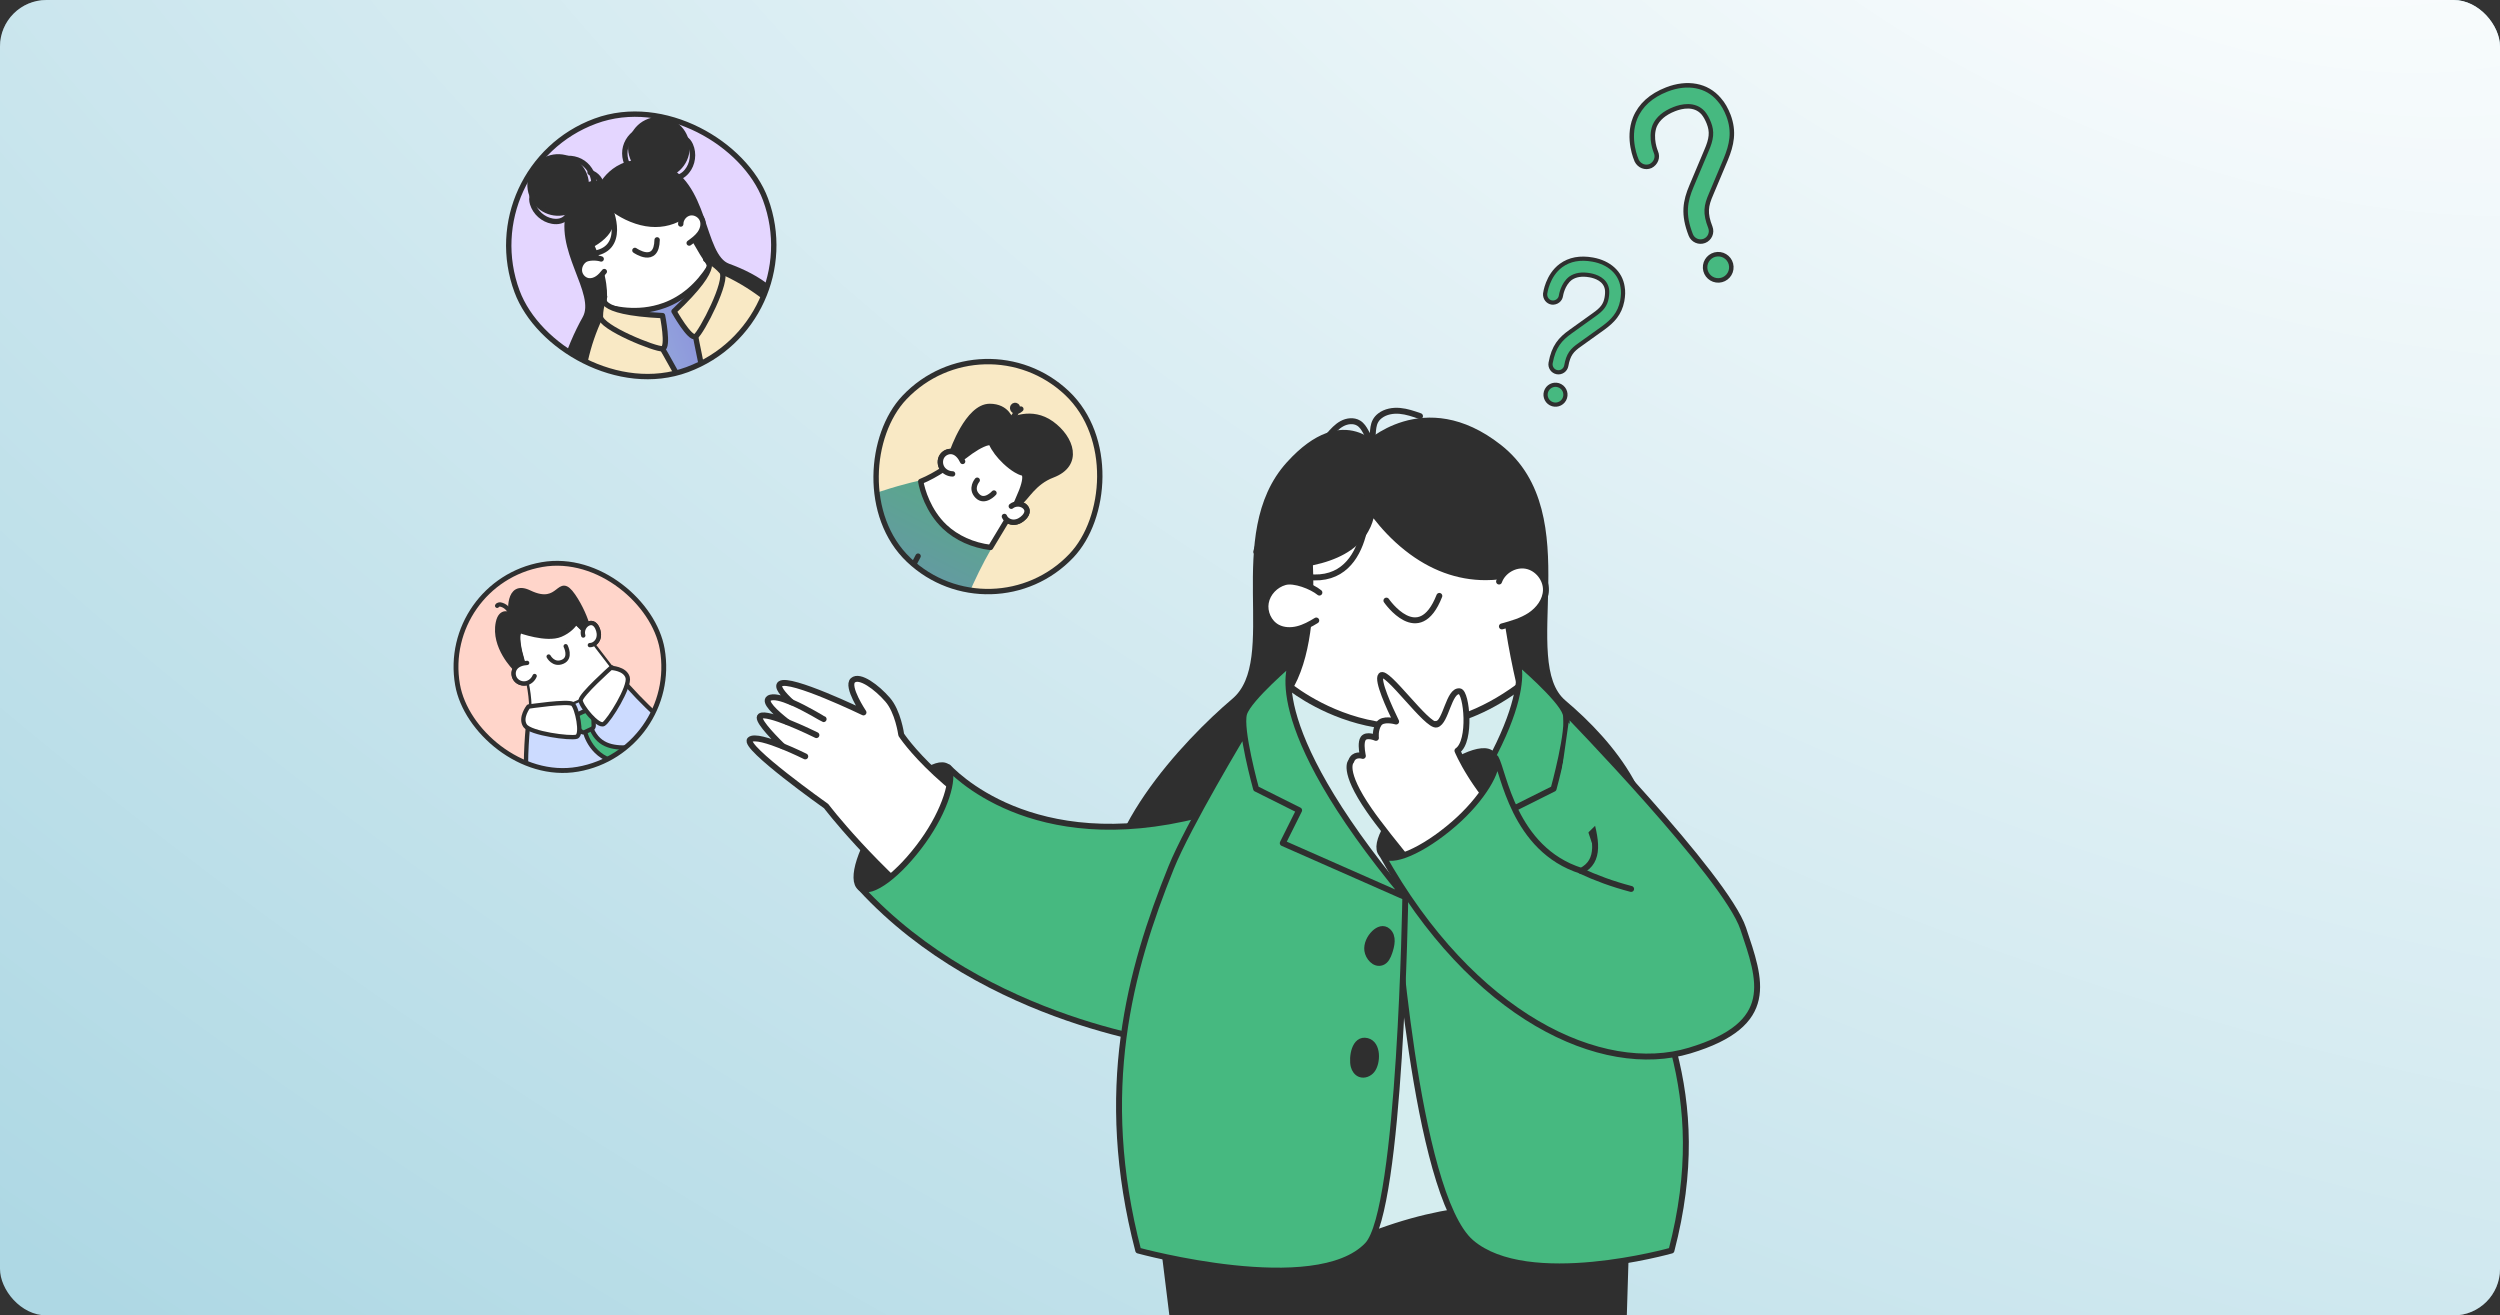 <svg width="2064" height="1086" viewBox="0 0 2064 1086" fill="none" xmlns="http://www.w3.org/2000/svg">
<rect x="0" y="0" width="2064" height="1086" fill="#333333" stroke="none"/>
<g clip-path="url(#clip0_2076_16532)">
<rect width="2064" height="1086" rx="38.397" fill="#AED8E4"/>
<rect width="2064" height="1086" rx="38.397" fill="url(#paint0_radial_2076_16532)"/>
<path d="M1419.32 82.15C1409.31 70.225 1393.03 67.268 1376.06 73.89C1363.13 78.935 1354.32 86.794 1349.92 97.591C1343.09 114.689 1351.04 132.074 1351.27 132.68C1353.41 136.968 1358.39 138.983 1362.75 137.047C1367.04 134.908 1369.06 129.932 1367.12 125.566C1367.04 125.364 1362.14 114.005 1366.1 103.849C1368.68 97.951 1374.08 93.285 1382.36 90.053C1388.22 87.766 1399.08 85.16 1406.22 93.316C1407.97 95.425 1409.56 98.298 1410.82 101.53C1413.66 108.804 1413.13 114.599 1408.69 124.71L1396.61 153.403C1391.14 166.244 1389.28 176.982 1395.9 193.953C1397.63 198.398 1402.69 200.615 1407.13 198.881C1411.58 197.147 1413.8 192.091 1412.06 187.646C1407.49 175.928 1408.43 169.975 1412.74 160.145L1424.82 131.452C1429.72 119.532 1432.06 108.839 1427.06 95.426C1425.01 90.173 1422.59 85.762 1419.32 82.15Z" fill="#46B980" stroke="#2F2F2F" stroke-width="3.707" stroke-miterlimit="10" stroke-linecap="round" stroke-linejoin="round"/>
<circle cx="1418.56" cy="220.686" r="10.844" transform="rotate(-3.063 1418.56 220.686)" fill="#46B980" stroke="#2F2F2F" stroke-width="3.707" stroke-miterlimit="10" stroke-linecap="round" stroke-linejoin="round"/>
<path d="M1339.59 236.79C1337.86 225.132 1328.53 216.772 1314.95 214.321C1304.61 212.454 1295.82 214.035 1288.7 219.257C1277.52 227.582 1275.76 241.947 1275.67 242.432C1275.36 246.045 1277.77 249.317 1281.35 249.797C1284.96 250.116 1288.24 247.704 1288.72 244.12C1288.75 243.958 1290.09 234.69 1296.66 229.704C1300.67 226.924 1306 226.051 1312.62 227.247C1317.31 228.093 1325.34 230.713 1326.72 238.803C1327.01 240.858 1326.9 243.34 1326.43 245.926C1325.38 251.742 1322.74 255.27 1315.87 260.036L1296.71 273.76C1288.1 279.88 1282.64 286.069 1280.19 299.641C1279.55 303.196 1281.93 306.63 1285.49 307.271C1289.04 307.913 1292.48 305.53 1293.12 301.976C1294.81 292.604 1297.77 289.135 1304.45 284.501L1323.61 270.777C1331.49 265.026 1337.24 259.056 1339.33 248.422C1340.09 244.221 1340.27 240.417 1339.59 236.79Z" fill="#46B980" stroke="#2F2F2F" stroke-width="3.467" stroke-miterlimit="10" stroke-linecap="round" stroke-linejoin="round"/>
<circle cx="1284.22" cy="325.866" r="8.209" transform="rotate(28.49 1284.22 325.866)" fill="#46B980" stroke="#2F2F2F" stroke-width="3.467" stroke-miterlimit="10" stroke-linecap="round" stroke-linejoin="round"/>
<g clip-path="url(#clip1_2076_16532)">
<rect x="388.859" y="137.999" width="218.763" height="218.763" rx="109.381" transform="rotate(-20.328 388.859 137.999)" fill="#E4D6FF"/>
<path d="M384.588 384.398C379.223 378.062 378.23 364.856 382.71 350.695C385.318 342.45 389.402 335.179 394.21 330.22C399.398 324.87 404.9 322.76 409.704 324.279C410.872 324.648 411.518 325.894 411.149 327.061C410.78 328.228 409.535 328.875 408.367 328.506C402.226 326.563 392.148 335.553 386.936 352.032C381.724 368.51 384.796 381.661 390.94 383.603C392.108 383.971 392.754 385.217 392.384 386.385C392.016 387.552 390.77 388.199 389.603 387.83C387.653 387.213 385.974 386.034 384.588 384.398Z" fill="#46B980"/>
<path d="M496.286 154.005C496.286 154.005 509.362 125.631 544.173 136.813C584.067 149.628 578.255 211.501 601.181 219.825C624.107 228.149 652.217 244.13 655.501 274.006L615.589 272.928L566.921 235.493L524.902 190.742L493.55 175.309L496.286 154.005Z" fill="#2F2F2F" stroke="#2F2F2F" stroke-width="4.433" stroke-linecap="round" stroke-linejoin="round"/>
<path d="M501.842 154.126C501.842 154.126 483.086 141.122 471.192 170.794C457.589 204.732 494.974 241.668 483.005 262.92C471.037 284.171 450.713 332.023 467.687 356.827L510.692 334.197L547.482 296.393L501.842 154.126Z" fill="#2F2F2F" stroke="#2F2F2F" stroke-width="4.433" stroke-linecap="round" stroke-linejoin="round"/>
<path d="M705.18 405.813C705.18 405.813 660.395 389.389 606.709 434.823C560.569 473.872 524.79 474.626 524.79 474.626C450.693 371.749 498.417 260.903 500.218 253.515C500.218 253.515 552.589 270.569 586.83 221.521C595.882 235.066 607.82 250.845 619.348 264.13C629.763 276.185 640.989 287.881 652.641 298.899C701.855 345.565 705.207 405.784 705.207 405.784L705.18 405.813Z" fill="url(#paint1_linear_2076_16532)"/>
<path d="M548.583 252.089C548.52 252.113 548.455 252.131 548.39 252.143C526.004 260.353 505.055 254.559 499.155 252.581C498.535 252.373 498.168 251.736 498.298 251.096C499.644 244.517 500.188 229.559 488.708 203.307C488.445 202.705 488.675 202.001 489.243 201.671C493.768 199.041 497.373 196.185 499.957 193.182C508.826 182.88 503.231 173.959 502.563 172.976C502.2 172.441 502.287 171.721 502.768 171.289C502.892 171.177 503.033 171.093 503.183 171.038C503.609 170.88 504.101 170.954 504.467 171.262C505.361 172.017 513.547 178.749 525.405 182.602C536.096 186.086 546.284 186.086 555.687 182.602C558.035 181.732 560.362 180.629 562.602 179.324C562.667 179.286 562.734 179.254 562.804 179.229C563.075 179.128 563.374 179.12 563.653 179.212C564.003 179.325 564.289 179.583 564.437 179.921C569.882 192.308 577.165 205.385 586.082 218.789C586.365 219.214 586.371 219.767 586.097 220.198C576.178 235.812 563.557 246.542 548.583 252.089Z" fill="white" stroke="#2F2F2F" stroke-width="4.433" stroke-linecap="round" stroke-linejoin="round"/>
<path d="M503.128 172.439C503.119 172.435 503.117 172.429 503.117 172.429" stroke="#2F2F2F" stroke-width="4.433" stroke-linecap="round" stroke-linejoin="round"/>
<path d="M496.33 213.794C492.792 212.575 485.554 212.437 482.552 214.65C479.524 216.853 477.797 220.795 478.445 224.475C479.096 228.155 482.202 231.33 485.922 231.826C488.523 232.175 491.197 231.262 493.371 229.78C495.546 228.299 497.289 226.281 498.917 224.211" fill="white"/>
<path d="M496.33 213.794C492.792 212.575 485.554 212.437 482.552 214.65C479.524 216.853 477.797 220.795 478.445 224.475C479.096 228.155 482.202 231.33 485.922 231.826C488.523 232.175 491.197 231.262 493.371 229.78C495.546 228.299 497.289 226.281 498.917 224.211" stroke="#2F2F2F" stroke-width="4.433" stroke-linecap="round" stroke-linejoin="round"/>
<path d="M562.016 184.96C561.945 180.603 565.371 176.456 569.681 175.728C573.964 174.991 578.6 177.754 579.981 181.897C581.214 185.592 579.96 189.765 577.668 192.912C575.376 196.059 572.149 198.394 568.99 200.665" fill="white"/>
<path d="M562.016 184.96C561.945 180.603 565.371 176.456 569.681 175.728C573.964 174.991 578.6 177.754 579.981 181.897C581.214 185.592 579.96 189.765 577.668 192.912C575.376 196.059 572.149 198.394 568.99 200.665" stroke="#2F2F2F" stroke-width="4.433" stroke-linecap="round" stroke-linejoin="round"/>
<path d="M524.178 206.743C524.178 206.743 542.118 219.409 542.523 198.034" stroke="#2F2F2F" stroke-width="4.433" stroke-linecap="round" stroke-linejoin="round"/>
<path d="M496.938 154.666C496.731 149.067 492.573 143.839 487.164 142.378" stroke="#2F2F2F" stroke-width="4.433" stroke-linecap="round" stroke-linejoin="round"/>
<path d="M552.034 143.675C564.055 139.222 570.19 125.867 565.736 113.846C561.283 101.824 547.927 95.69 535.906 100.143C523.885 104.597 517.751 117.952 522.204 129.973C526.658 141.994 540.013 148.129 552.034 143.675Z" fill="#2F2F2F" stroke="#2F2F2F" stroke-width="4.433" stroke-linecap="round" stroke-linejoin="round"/>
<path d="M521.673 141.307C516.703 136.149 514.668 128.337 516.489 121.409C518.31 114.482 523.924 108.68 530.788 106.633" stroke="#2F2F2F" stroke-width="4.433" stroke-linecap="round" stroke-linejoin="round"/>
<path d="M555.353 146.434C557.534 146.956 559.876 146.586 561.906 145.632C563.936 144.678 565.67 143.168 567.098 141.438C571.969 135.536 573.152 126.825 570.03 119.838C569.017 117.57 567.468 115.383 565.178 114.419" stroke="#2F2F2F" stroke-width="4.433" stroke-linecap="round" stroke-linejoin="round"/>
<path d="M468.878 174.477C480.899 170.024 487.034 156.669 482.58 144.648C478.127 132.627 464.772 126.492 452.75 130.945C440.729 135.399 434.595 148.754 439.048 160.775C443.502 172.796 456.857 178.931 468.878 174.477Z" fill="#2F2F2F" stroke="#2F2F2F" stroke-width="4.433" stroke-linecap="round" stroke-linejoin="round"/>
<path d="M490.373 152.901C490.782 145.75 487.236 138.497 481.341 134.428C475.446 130.359 467.407 129.616 460.866 132.535" stroke="#2F2F2F" stroke-width="4.433" stroke-linecap="round" stroke-linejoin="round"/>
<path d="M468.157 178.738C466.842 180.555 464.824 181.801 462.663 182.4C460.501 182.999 458.202 182.983 455.991 182.601C448.45 181.297 441.878 175.459 439.694 168.125C438.985 165.744 438.736 163.075 439.844 160.853" stroke="#2F2F2F" stroke-width="4.433" stroke-linecap="round" stroke-linejoin="round"/>
<path d="M494.616 304.742C492.803 324.822 492.097 348.568 494.301 373.746C390.326 420.571 331.094 335.755 331.094 335.755C331.094 335.755 317.026 313.37 320.294 310.614C322.636 308.645 334.327 322.642 333.914 321.578C333.5 320.514 322.974 300.641 325.401 298.757C327.832 296.871 342.04 314.531 342.04 314.531C342.04 314.531 328.579 290.859 331.312 288.069C334.043 285.281 348.181 308.22 348.181 308.22C348.181 308.22 338.944 288.236 342.06 286.791C344.978 285.44 355.726 305.231 355.726 305.231C355.726 305.231 356.691 292.823 359.755 291.34C362.812 289.841 368.848 310.78 367.182 314.834C425.586 365.194 494.572 304.777 494.572 304.777L494.616 304.742Z" fill="white" stroke="#2F2F2F" stroke-width="4.433" stroke-linecap="round" stroke-linejoin="round"/>
<path d="M627.86 312.746C627.86 312.746 731.833 297.037 784.01 209.418C786.218 205.714 797.6 185.133 791.85 183.596C791.032 183.384 789.951 183.64 788.716 184.246C789.758 181.379 790.076 179.054 788.797 178.406C784.779 176.352 764.336 195.807 764.336 195.807C764.336 195.807 758.731 201.354 752.977 206.254C753.055 206.179 754.096 201.118 754.519 195.656C755.008 189.331 754.667 182.472 751.035 182.221C746.606 181.912 739.708 197.832 735.469 208.868C733.399 214.254 731.966 218.475 731.758 219.09C731.755 219.111 731.746 219.129 731.743 219.142C731.738 219.159 731.734 219.168 731.734 219.168C666.867 259.01 602.295 256.268 602.295 256.268C600.625 275.651 606.442 302.819 627.86 312.746Z" fill="white" stroke="#2F2F2F" stroke-width="4.433" stroke-linecap="round" stroke-linejoin="round"/>
<path d="M546.961 287.909C546.961 287.909 611.33 398.115 608.865 435.311C608.865 435.311 542.224 485.024 510.235 466.221C510.235 466.221 450.201 356.204 495.678 261.289" fill="#F9E9C5"/>
<path d="M546.961 287.909C546.961 287.909 611.33 398.115 608.865 435.311C608.865 435.311 542.224 485.024 510.235 466.221C510.235 466.221 450.201 356.204 495.678 261.289" stroke="#2F2F2F" stroke-width="4.433" stroke-linecap="round" stroke-linejoin="round"/>
<path d="M499.149 245.057C499.149 245.057 488.735 257.764 546.959 260.563C546.959 260.563 552.333 287.073 546.959 287.909C541.586 288.744 495.648 270.363 495.676 261.289C495.705 252.215 499.149 245.057 499.149 245.057Z" fill="#F9E9C5" stroke="#2F2F2F" stroke-width="4.433" stroke-linecap="round" stroke-linejoin="round"/>
<path d="M546.8 326.628C549.111 325.772 550.085 322.648 548.974 319.651C547.864 316.653 545.09 314.917 542.779 315.774C540.468 316.63 539.494 319.754 540.604 322.751C541.715 325.749 544.489 327.484 546.8 326.628Z" fill="#2F2F2F" stroke="#2F2F2F" stroke-width="4.433" stroke-linecap="round" stroke-linejoin="round"/>
<path d="M561.503 355.866C563.814 355.01 564.788 351.886 563.678 348.888C562.567 345.891 559.793 344.155 557.482 345.012C555.17 345.868 554.197 348.992 555.308 351.989C556.418 354.987 559.192 356.722 561.503 355.866Z" fill="#2F2F2F" stroke="#2F2F2F" stroke-width="4.433" stroke-linecap="round" stroke-linejoin="round"/>
<path d="M574.295 277.78C574.295 277.78 597.265 403.323 623.369 429.936C623.369 429.936 706.314 424.23 718.331 389.124C718.331 389.124 692.195 266.549 595.856 224.174" fill="#F9E9C5"/>
<path d="M574.295 277.78C574.295 277.78 597.265 403.323 623.369 429.936C623.369 429.936 706.314 424.23 718.331 389.124C718.331 389.124 692.195 266.549 595.856 224.174" stroke="#2F2F2F" stroke-width="4.433" stroke-linecap="round" stroke-linejoin="round"/>
<path d="M582.645 214.122C582.645 214.122 598.824 216.977 556.478 257.034C556.478 257.034 569.673 280.647 574.294 277.78C578.915 274.913 601.788 231.039 595.855 224.173C589.921 217.308 582.645 214.122 582.645 214.122Z" fill="#F9E9C5" stroke="#2F2F2F" stroke-width="4.433" stroke-linecap="round" stroke-linejoin="round"/>
<path d="M599.644 307.046C601.955 306.19 602.928 303.066 601.818 300.068C600.707 297.071 597.934 295.335 595.622 296.191C593.311 297.048 592.338 300.172 593.448 303.169C594.559 306.166 597.332 307.902 599.644 307.046Z" fill="#2F2F2F" stroke="#2F2F2F" stroke-width="4.433" stroke-linecap="round" stroke-linejoin="round"/>
<path d="M607.534 338.806C609.846 337.949 610.819 334.825 609.708 331.828C608.598 328.831 605.824 327.095 603.513 327.951C601.202 328.807 600.228 331.931 601.339 334.929C602.449 337.926 605.223 339.662 607.534 338.806Z" fill="#2F2F2F" stroke="#2F2F2F" stroke-width="4.433" stroke-linecap="round" stroke-linejoin="round"/>
<path d="M503.646 172.25C503.646 172.25 518.515 207.054 487.762 209.517" stroke="#2F2F2F" stroke-width="4.433" stroke-linecap="round" stroke-linejoin="round"/>
<path d="M388.579 387.149C388.103 386.587 387.917 385.801 388.155 385.047C388.524 383.88 389.77 383.233 390.937 383.602C397.079 385.545 407.156 376.555 412.368 360.076C417.58 343.598 414.508 330.447 408.364 328.505C407.197 328.135 406.55 326.89 406.92 325.723C407.289 324.556 408.534 323.909 409.701 324.278C419.202 327.286 422.231 343.595 416.594 361.413C413.987 369.658 409.903 376.929 405.095 381.888C399.906 387.238 394.404 389.348 389.6 387.829C389.187 387.698 388.839 387.457 388.579 387.149Z" fill="#46B980"/>
</g>
<rect x="388.859" y="137.999" width="218.763" height="218.763" rx="109.381" transform="rotate(-20.328 388.859 137.999)" stroke="#2F2F2F" stroke-width="4.433" stroke-miterlimit="10" stroke-linecap="round" stroke-linejoin="round"/>
<g clip-path="url(#clip2_2076_16532)">
<rect x="812.047" y="259.262" width="189.873" height="189.873" rx="94.937" transform="rotate(43.463 812.047 259.262)" fill="#F9E9C5"/>
<path d="M647.079 578.464L490.612 676.334C492.026 675.184 492.134 672.602 491.14 669.127C489.638 663.674 485.475 656.003 479.52 648.347C474.372 641.737 468.938 636.435 464.419 633.319C460.364 630.56 457.046 629.537 455.326 630.917C455.326 630.917 547.446 531.639 594.96 514.798C642.484 497.969 647.068 578.453 647.068 578.453L647.079 578.464Z" fill="#46B980" stroke="#2F2F2F" stroke-width="4.433" stroke-linecap="round" stroke-linejoin="round"/>
<path d="M638.309 569.96L597.026 747.35C597.647 745.666 600.1 744.677 603.774 744.434C609.532 743.979 618.284 745.256 627.646 748.174C635.717 750.692 642.642 753.92 647.164 757.057C651.184 759.873 653.283 762.596 652.539 764.64C652.539 764.64 716.857 646.161 717.019 596.634C717.169 547.098 638.332 569.981 638.332 569.981L638.309 569.96Z" fill="#46B980" stroke="#2F2F2F" stroke-width="4.433" stroke-linecap="round" stroke-linejoin="round"/>
<path d="M717.075 413.124C700.744 419.41 681.984 427.964 663.22 439.329C586.903 376.312 630.257 297.687 630.257 297.687C630.257 297.687 642.297 278.151 645.695 279.639C648.125 280.708 641.709 295.179 642.378 294.449C643.048 293.719 654.487 277.902 656.887 279.072C659.286 280.242 650.981 298.076 650.981 298.076C650.981 298.076 664.254 278.519 667.474 279.578C670.693 280.636 658.249 300.439 658.249 300.439C658.249 300.439 670.27 285.584 672.588 287.457C674.759 289.211 663.468 305.169 663.468 305.169C663.468 305.169 673.501 301.163 675.829 302.98C678.168 304.785 664.178 317.513 660.382 317.77C643.552 382.553 717.042 413.114 717.042 413.114L717.075 413.124Z" fill="white" stroke="#2F2F2F" stroke-width="4.433" stroke-linecap="round" stroke-linejoin="round"/>
<path d="M716.946 635.328C716.946 635.328 684.701 597.99 631.987 576.356C587.368 558.062 574.395 520.086 574.395 520.086C594.664 483.184 625.739 456.612 656.799 437.8C675.551 426.423 694.301 417.882 710.654 411.595C734.073 402.584 752.545 398.219 758.989 396.789C758.989 396.789 766.562 444.074 818.35 453.135C811.273 465.377 804.652 478.852 798.726 492.92C793.33 505.651 788.526 518.878 784.413 532.174C779.789 547.13 772.78 561.472 765.012 574.489C743.837 609.924 716.979 635.338 716.979 635.338L716.946 635.328Z" fill="url(#paint2_linear_2076_16532)"/>
<path d="M737.117 466.255C736.666 467.256 736.498 468.439 736.826 469.487C737.154 470.534 738.013 471.456 739.098 471.705C740.172 471.943 741.305 471.479 742.096 470.713C743.57 469.295 745.118 465.673 743.032 464.15C740.945 462.627 738.05 464.128 737.117 466.255Z" fill="white" stroke="#2F2F2F" stroke-width="4.433" stroke-linecap="round" stroke-linejoin="round"/>
<path d="M718.036 492.117C717.585 493.119 717.417 494.301 717.745 495.349C718.063 496.408 718.932 497.318 720.017 497.567C721.091 497.805 722.224 497.341 723.015 496.575C724.489 495.157 726.037 491.535 723.95 490.012C721.818 488.446 718.969 489.99 718.036 492.117Z" fill="white" stroke="#2F2F2F" stroke-width="4.433" stroke-linecap="round" stroke-linejoin="round"/>
<path d="M696.844 516.468C696.393 517.469 696.224 518.652 696.553 519.699C696.881 520.747 697.739 521.669 698.825 521.918C699.898 522.156 701.031 521.692 701.822 520.926C703.296 519.508 704.845 515.886 702.758 514.363C700.672 512.84 697.776 514.341 696.844 516.468Z" fill="white" stroke="#2F2F2F" stroke-width="4.433" stroke-linecap="round" stroke-linejoin="round"/>
<path d="M757.977 459.146C737.057 500.368 706.803 536.814 670.145 564.982" stroke="#2F2F2F" stroke-width="4.433" stroke-linecap="round" stroke-linejoin="round"/>
<path d="M804.142 363.957C804.142 363.957 802.531 365.657 799.79 368.343" stroke="#2F2F2F" stroke-width="4.433" stroke-linecap="round" stroke-linejoin="round"/>
<path d="M794.745 380.954C793.034 377.275 790.246 373.637 786.268 372.876C782.915 372.232 779.292 373.975 777.558 376.901C775.825 379.827 775.996 383.737 777.83 386.6C779.675 389.475 783.068 391.218 786.46 391.25" stroke="#2F2F2F" stroke-width="4.433" stroke-linecap="round" stroke-linejoin="round"/>
<path d="M834.931 417.956C837.814 415.6 842.302 415.435 845.339 417.577C846.642 418.487 847.712 419.848 847.921 421.432C848.187 423.438 847.026 425.37 845.655 426.863C843.428 429.258 840.374 431.041 837.108 431.151C833.842 431.261 830.425 429.429 829.231 426.393" stroke="#2F2F2F" stroke-width="4.433" stroke-linecap="round" stroke-linejoin="round"/>
<path d="M779.934 434.879C779.901 434.836 779.864 434.795 779.824 434.757C766.399 422.034 761.251 404.317 760.19 397.492C773.34 392.147 786.14 382.676 791.849 378.161C791.942 378.278 791.992 378.345 791.994 378.347C792.033 378.399 792.075 378.448 792.121 378.491C792.501 378.851 793.095 378.899 793.531 378.578L801.706 372.553C807.325 368.567 816.214 363.841 818.335 365.851C818.461 365.971 818.563 366.118 818.644 366.301C820.756 371.028 824.714 376.281 829.789 381.09C832.829 383.971 835.978 386.408 838.897 388.135C839.787 388.668 840.682 389.14 841.55 389.537C842.555 389.986 843.468 390.309 844.271 390.499C844.659 390.594 844.975 390.759 845.232 391.002C846.925 392.606 846.331 397.783 843.644 404.851C843.06 406.376 842.602 407.393 842.597 407.404L839.199 415.4C839.019 415.825 839.124 416.315 839.455 416.629C839.468 416.641 839.481 416.653 839.494 416.664C833.705 425.496 825.632 438.601 817.763 451.959C803.149 450.177 789.744 444.128 779.934 434.879Z" fill="white" stroke="#2F2F2F" stroke-width="4.433" stroke-linecap="round" stroke-linejoin="round"/>
<path d="M868.922 392.206C853.364 398.11 847.298 411.051 842.318 414.414C840.972 415.33 840.224 415.831 840.224 415.831L843.611 407.856C843.611 407.856 844.078 406.823 844.684 405.242C846.506 400.449 849.559 390.646 844.537 389.429C843.765 389.246 842.918 388.938 842.018 388.535C841.21 388.167 840.354 387.718 839.469 387.189C832.343 382.971 823.308 374.019 819.66 365.852C817.155 360.245 801.064 371.667 801.064 371.667L792.889 377.693C792.889 377.693 792.564 377.252 792.008 376.637C790.835 375.33 788.614 373.226 786.269 372.876C786.269 372.876 798.888 335.493 817.177 335.538C831.725 335.569 834.451 347.226 834.451 347.226C834.451 347.226 851.465 337.757 868.103 349.779C884.746 361.807 892.07 383.422 868.922 392.206Z" fill="#2F2F2F" stroke="#2F2F2F" stroke-width="4.433" stroke-linecap="round" stroke-linejoin="round"/>
<path d="M834.455 346.5C836.816 344.447 838.627 341.768 839.652 338.812C839.872 338.181 840.057 337.524 840.038 336.855C840.019 336.187 839.769 335.498 839.249 335.079C838.394 334.391 836.975 334.7 836.378 335.62C835.781 336.541 836 337.86 836.773 338.639C837.571 339.445 838.828 339.68 839.934 339.431C841.041 339.182 842.011 338.508 842.821 337.714" stroke="#2F2F2F" stroke-width="4.433" stroke-linecap="round" stroke-linejoin="round"/>
<path d="M806.79 396.464C806.79 396.464 800.891 403.282 806.949 409.457C813.008 415.632 820.627 407.044 820.627 407.044" stroke="#2F2F2F" stroke-width="4.433" stroke-linecap="round" stroke-linejoin="round"/>
<path d="M794.745 380.954C793.034 377.275 790.246 373.637 786.268 372.876C782.915 372.232 779.292 373.975 777.558 376.901C775.825 379.827 775.996 383.737 777.83 386.6C779.675 389.475 783.068 391.218 786.46 391.25" fill="white"/>
<path d="M794.745 380.954C793.034 377.275 790.246 373.637 786.268 372.876C782.915 372.232 779.292 373.975 777.558 376.901C775.825 379.827 775.996 383.737 777.83 386.6C779.675 389.475 783.068 391.218 786.46 391.25" stroke="#2F2F2F" stroke-width="4.433" stroke-linecap="round" stroke-linejoin="round"/>
<path d="M834.931 417.956C837.814 415.6 842.302 415.435 845.339 417.577C846.642 418.487 847.712 419.848 847.921 421.432C848.187 423.438 847.026 425.37 845.655 426.863C843.428 429.258 840.374 431.041 837.108 431.151C833.842 431.261 830.425 429.429 829.231 426.393" fill="white"/>
<path d="M834.931 417.956C837.814 415.6 842.302 415.435 845.339 417.577C846.642 418.487 847.712 419.848 847.921 421.432C848.187 423.438 847.026 425.37 845.655 426.863C843.428 429.258 840.374 431.041 837.108 431.151C833.842 431.261 830.425 429.429 829.231 426.393" stroke="#2F2F2F" stroke-width="4.433" stroke-linecap="round" stroke-linejoin="round"/>
</g>
<rect x="812.047" y="259.262" width="189.873" height="189.873" rx="94.937" transform="rotate(43.463 812.047 259.262)" stroke="#2F2F2F" stroke-width="4.433" stroke-miterlimit="10" stroke-linecap="round" stroke-linejoin="round"/>
<g clip-path="url(#clip3_2076_16532)">
<rect x="363" y="480.873" width="171.522" height="171.522" rx="85.761" transform="rotate(-9.911 363 480.873)" fill="#FFD5CA"/>
<path d="M622.235 686.246C622.235 686.246 619.897 738.288 549.061 732.474C476.708 731.897 474.594 770.372 474.594 770.372C449.586 740.409 444.406 720.062 438.661 686.894C435.173 666.863 434.135 647.791 434.231 631.55C434.362 608.29 437.018 588.61 437.96 582.565C437.96 582.565 481.105 592.686 505.23 551.04C513.406 561.285 524.047 573.126 534.191 582.995C543.359 591.953 553.152 600.569 563.241 608.612C574.59 617.656 584.603 628.552 593.217 639.654C616.651 669.906 622.255 686.22 622.255 686.22L622.235 686.246Z" fill="#CCDBFF" stroke="#2F2F2F" stroke-width="3.575" stroke-linecap="round" stroke-linejoin="round"/>
<path d="M425.523 534.749C422.497 531.627 419.142 528.824 415.531 526.402" stroke="#2F2F2F" stroke-width="3.575" stroke-linecap="round" stroke-linejoin="round"/>
<path d="M423.48 533.188C423.48 533.188 424.421 535.189 425.839 538.524" stroke="#2F2F2F" stroke-width="3.575" stroke-linecap="round" stroke-linejoin="round"/>
<path d="M435.193 547.299C431.37 547.537 427.211 548.736 425.173 551.973C423.454 554.699 423.739 558.484 425.716 561.015C427.692 563.546 431.188 564.741 434.337 564.114C437.499 563.481 440.199 561.097 441.394 558.125" stroke="#2F2F2F" stroke-width="3.575" stroke-linecap="round" stroke-linejoin="round"/>
<path d="M481.541 524.698C480.461 521.352 481.86 517.35 484.789 515.417C486.037 514.584 487.603 514.111 489.067 514.472C490.922 514.929 492.221 516.614 493.062 518.334C494.402 521.115 494.919 524.414 493.892 527.323C492.864 530.233 490.078 532.607 486.997 532.612" stroke="#2F2F2F" stroke-width="3.575" stroke-linecap="round" stroke-linejoin="round"/>
<path d="M477.506 578.862C477.455 578.877 477.406 578.896 477.358 578.918C461.552 586.344 444.204 584.775 437.838 583.36C437.664 569.957 433.74 555.445 431.735 548.872C431.869 548.831 431.945 548.81 431.947 548.81C432.007 548.793 432.065 548.772 432.119 548.747C432.566 548.537 432.813 548.03 432.681 547.537L430.196 538.276C427.582 527.78 428.521 522.056 430.025 521.35C430.173 521.28 430.337 521.241 430.526 521.233C435.41 521.002 441.39 519.33 447.365 516.523C450.944 514.841 454.169 512.91 456.693 510.938C457.466 510.339 458.189 509.716 458.838 509.088C459.59 508.347 460.171 507.675 460.621 507.026C460.836 506.718 461.09 506.497 461.393 506.354C463.386 505.418 467.733 507.722 473.023 512.515C474.163 513.555 474.9 514.307 474.907 514.314L480.769 520.053C481.081 520.358 481.547 520.435 481.937 520.252C481.952 520.244 481.967 520.237 481.982 520.229C487.754 528.357 496.499 539.964 505.537 551.48C498.942 563.715 489.012 573.42 477.506 578.862Z" fill="white"/>
<path d="M461.837 507.295C463.068 506.717 466.876 508.345 472.324 513.282C473.439 514.299 474.159 515.034 474.166 515.041C474.177 515.052 474.188 515.063 474.199 515.074L480.045 520.796C480.452 521.195 480.991 521.398 481.534 521.389C487.226 529.374 495.609 540.497 504.3 551.584C497.822 563.324 488.218 572.631 477.122 577.896C477.053 577.92 476.985 577.948 476.919 577.979C460.755 585.573 443.94 583.399 438.863 582.481C438.549 569.751 435.021 556.231 432.988 549.422C433.605 548.921 433.905 548.086 433.686 547.269L431.207 538.028C431.139 537.751 430.218 533.951 429.803 529.997C429.096 523.253 430.455 522.297 430.469 522.29C430.498 522.276 430.55 522.272 430.578 522.271C435.594 522.034 441.713 520.327 447.808 517.463C451.457 515.749 454.751 513.776 457.327 511.763C458.136 511.137 458.889 510.488 459.574 509.823C460.367 509.043 460.989 508.322 461.471 507.627C461.62 507.414 461.752 507.336 461.837 507.295ZM460.954 505.415C460.502 505.627 460.102 505.96 459.769 506.435C459.343 507.05 458.78 507.689 458.117 508.342C457.515 508.926 456.826 509.524 456.055 510.12C453.615 512.027 450.42 513.941 446.925 515.583C441.597 518.086 435.574 519.955 430.48 520.195C430.149 520.211 429.852 520.284 429.585 520.41C425.189 522.475 429.195 538.546 429.195 538.546L431.679 547.807C431.679 547.807 431.18 547.941 430.448 548.218C433.57 558.197 436.79 572.156 436.808 584.181C440.635 585.166 459.79 588.321 477.802 579.859L477.824 579.862C489.358 574.443 499.841 564.535 506.774 551.371C497.46 539.519 487.1 525.81 480.973 516.983C481.315 518.481 481.498 519.311 481.498 519.311L475.652 513.589C475.652 513.589 474.905 512.823 473.723 511.746C470.562 508.881 464.31 503.838 460.954 505.415Z" fill="#2F2F2F"/>
<path d="M485.079 516.749C485.442 518.891 483.486 517.944 483.887 519.733C484.23 521.233 481.504 519.316 481.504 519.316L475.663 513.594L475.655 513.591C473.757 516.611 469.944 521.075 462.842 524.09C451.212 529.015 429.001 520.824 429.001 520.824C429.001 520.824 429.182 520.693 429.523 520.454C429.332 520.55 429.159 520.671 429.001 520.824C425.593 524.041 429.203 538.547 429.203 538.547L431.689 547.809C431.689 547.809 431.188 547.946 430.458 548.223C428.904 548.802 426.289 550.031 425.173 551.974C425.173 551.974 406.888 534.224 411.075 513.982C413.44 502.544 421.418 507.409 421.418 507.409C421.418 507.409 418.231 479.989 437.069 489.068C463.315 501.718 460.406 473.205 473.356 491.796C479.434 500.526 484.307 512.252 485.079 516.749Z" fill="#2F2F2F"/>
<path d="M429.001 520.824C429.001 520.824 451.212 529.015 462.842 524.09C469.944 521.075 473.757 516.611 475.655 513.591L475.663 513.594L481.504 519.316C481.504 519.316 484.23 521.233 483.887 519.733C483.486 517.944 485.442 518.891 485.079 516.749C484.307 512.252 479.434 500.526 473.356 491.796C460.406 473.205 463.315 501.718 437.069 489.068C418.231 479.989 421.418 507.409 421.418 507.409C421.418 507.409 413.44 502.544 411.075 513.982C406.888 534.224 425.173 551.974 425.173 551.974C426.289 550.031 428.904 548.802 430.458 548.223C431.188 547.946 431.689 547.809 431.689 547.809L429.203 538.547C429.203 538.547 425.593 524.041 429.001 520.824ZM429.001 520.824C429.001 520.824 429.182 520.693 429.523 520.454C429.332 520.55 429.159 520.671 429.001 520.824Z" stroke="#2F2F2F" stroke-width="3.575" stroke-linecap="round" stroke-linejoin="round"/>
<path d="M452.973 542.041C452.973 542.041 456.937 549.573 464.451 546.371C471.965 543.169 467.036 533.515 467.036 533.515" stroke="#2F2F2F" stroke-width="3.575" stroke-linecap="round" stroke-linejoin="round"/>
<path d="M435.193 547.299C431.37 547.537 427.211 548.736 425.173 551.973C423.454 554.699 423.739 558.484 425.716 561.015C427.692 563.546 431.188 564.741 434.337 564.114C437.499 563.481 440.199 561.097 441.394 558.125" fill="white"/>
<path d="M435.193 547.299C431.37 547.537 427.211 548.736 425.173 551.973C423.454 554.699 423.739 558.484 425.716 561.015C427.692 563.546 431.188 564.741 434.337 564.114C437.499 563.481 440.199 561.097 441.394 558.125" stroke="#2F2F2F" stroke-width="3.575" stroke-linecap="round" stroke-linejoin="round"/>
<path d="M481.541 524.698C480.461 521.352 481.86 517.35 484.789 515.417C486.037 514.584 487.603 514.111 489.067 514.472C490.922 514.929 492.221 516.614 493.062 518.334C494.402 521.115 494.919 524.414 493.892 527.323C492.864 530.233 490.078 532.607 486.997 532.612" fill="white"/>
<path d="M481.541 524.698C480.461 521.352 481.86 517.35 484.789 515.417C486.037 514.584 487.603 514.111 489.067 514.472C490.922 514.929 492.221 516.614 493.062 518.334C494.402 521.115 494.919 524.414 493.892 527.323C492.864 530.233 490.078 532.607 486.997 532.612" stroke="#2F2F2F" stroke-width="3.575" stroke-linecap="round" stroke-linejoin="round"/>
<path d="M421.838 508.598C421.401 504.353 418.22 500.52 414.128 499.308C413.476 499.115 412.789 498.983 412.115 499.081C411.442 499.179 410.779 499.538 410.45 500.133" stroke="#2F2F2F" stroke-width="3.575" stroke-linecap="round" stroke-linejoin="round"/>
<path d="M483.041 604.349C483.041 604.349 488.026 626.839 512.405 629.608C536.785 632.376 555.856 624.631 560.447 654.829C560.447 654.829 573.068 629.704 562.654 621.942C540.741 605.61 501.216 631.851 488.423 601.82" fill="#46BA80"/>
<path d="M483.041 604.349C483.041 604.349 488.026 626.839 512.405 629.608C536.785 632.376 555.856 624.631 560.447 654.829C560.447 654.829 573.068 629.704 562.654 621.942C540.741 605.61 501.216 631.851 488.423 601.82" stroke="#2F2F2F" stroke-width="3.575" stroke-linecap="round" stroke-linejoin="round"/>
<path d="M472.417 591.885C475.976 590.222 482.318 587.224 485.947 585.505C487.672 584.687 489.596 585.536 489.802 587.203L490.155 599.007C490.293 600.126 489.588 601.274 488.428 601.819L483.046 604.348C481.825 604.922 480.421 604.678 479.674 603.762L471.16 595.817C470.145 594.573 470.757 592.661 472.417 591.885Z" fill="#46BA80" stroke="#2F2F2F" stroke-width="3.575" stroke-linecap="round" stroke-linejoin="round"/>
<path d="M436.263 583.364C436.263 583.364 429.103 592.623 433.505 599.09C437.906 605.556 470.897 609.9 476.024 608.241C481.152 606.582 476.338 584.178 472.835 581.277C469.333 578.377 436.263 583.364 436.263 583.364Z" fill="white" stroke="#2F2F2F" stroke-width="3.575" stroke-linecap="round" stroke-linejoin="round"/>
<path d="M504.32 551.389C504.32 551.389 516.018 551.788 518.186 559.304C520.353 566.82 503.022 594.806 498.471 597.693C493.921 600.581 479.364 582.754 479.367 578.207C479.37 573.66 504.32 551.389 504.32 551.389Z" fill="white" stroke="#2F2F2F" stroke-width="3.575" stroke-linecap="round" stroke-linejoin="round"/>
</g>
<rect x="363" y="480.873" width="171.522" height="171.522" rx="85.761" transform="rotate(-9.911 363 480.873)" stroke="#2F2F2F" stroke-width="4.004" stroke-miterlimit="10" stroke-linecap="round" stroke-linejoin="round"/>
<path d="M762.17 694.437C742.426 722.042 719.28 739.332 710.496 733.044C701.712 726.757 710.603 699.286 730.364 671.681C750.124 644.076 773.254 626.786 782.038 633.074L782.068 633.108C782.202 633.26 782.796 633.955 783.888 635.099C789.254 643.993 780.275 669.155 762.17 694.437Z" fill="#2F2F2F" stroke="#2F2F2F" stroke-width="4.891" stroke-linecap="round" stroke-linejoin="round"/>
<path d="M1037.17 455.603C1037.17 455.603 1065.78 471.395 1112.74 449.804C1093.77 436.897 1077.17 415.188 1070.24 405.403C1042.76 429.165 1037.17 455.603 1037.17 455.603Z" fill="#CCDBFF" stroke="#2F2F2F" stroke-width="4.891" stroke-linecap="round" stroke-linejoin="round"/>
<path d="M1127.69 368.09C1127.69 368.09 1175.47 320.425 1237.6 369.203C1308.8 425.103 1250.59 546.083 1290.78 580.152C1330.98 614.22 1375.93 667.69 1360.16 730.677L1280.12 698.539L1209.62 586.179L1158.09 463.988L1106.16 409.194L1127.69 368.09Z" fill="#2F2F2F" stroke="#2F2F2F" stroke-width="4.891" stroke-linecap="round" stroke-linejoin="round"/>
<path d="M1138.87 372.507C1138.87 372.507 1110.63 332.086 1064.27 383.269C1011.24 441.81 1059.25 544.692 1019.06 578.761C978.863 612.829 901.779 694.513 917.549 757.5L1021.65 743.932L1124.55 694.96L1138.87 372.507Z" fill="#2F2F2F" stroke="#2F2F2F" stroke-width="4.891" stroke-linecap="round" stroke-linejoin="round"/>
<path d="M1160.49 600.449C1160.36 600.429 1160.22 600.418 1160.07 600.418C1112.35 600.418 1075.57 575.225 1064.94 567.084C1081.8 537.799 1082.42 491.413 1081.05 464.423C1091.76 462.366 1100.96 459.233 1108.44 455.098C1126.87 444.901 1131.56 430.8 1132.32 421.016C1138.09 429.155 1147.97 441.357 1161.76 452.259C1181.81 468.137 1203.61 476.19 1226.57 476.19C1231.29 476.19 1236.11 475.839 1240.92 475.145C1242.79 503.293 1247.57 533.91 1255.13 566.23C1224.89 588.831 1193.06 600.34 1160.49 600.449Z" fill="white"/>
<path d="M1133.98 427.941C1140.03 435.753 1148.75 445.537 1160.02 454.448C1180.58 470.728 1202.96 478.982 1226.56 478.982C1230.44 478.982 1234.39 478.752 1238.34 478.295C1240.31 505.25 1244.9 534.396 1251.99 565.076C1222.73 586.553 1192.02 597.51 1160.65 597.655C1160.46 597.635 1160.27 597.625 1160.07 597.625C1115.74 597.625 1081.01 575.468 1068.56 566.31C1084.12 537.223 1085.14 493.601 1083.95 466.687C1093.94 464.577 1102.62 461.508 1109.78 457.542C1125.9 448.629 1131.85 436.632 1133.98 427.941ZM1128.88 410.565C1129.14 411.603 1135.33 437.028 1107.08 452.654C1099.9 456.628 1090.47 459.98 1078.13 462.118C1079.56 487.113 1079.8 537.979 1061.27 567.762C1069.81 574.641 1108.31 603.211 1160.07 603.211L1160.02 603.243C1193.95 603.243 1226.96 591.16 1258.26 567.363C1250.22 533.351 1245.24 500.903 1243.51 471.902C1237.65 472.925 1232 473.396 1226.56 473.396C1200.58 473.396 1179.4 462.67 1163.49 450.068C1141.38 432.591 1129.43 411.523 1128.88 410.565Z" fill="#2F2F2F"/>
<path d="M1076.96 462.117C1076.95 462.132 1076.91 462.132 1076.9 462.132" stroke="#2F2F2F" stroke-width="4.891" stroke-linecap="round" stroke-linejoin="round"/>
<path d="M1127.71 410.565C1127.7 410.549 1127.7 410.533 1127.7 410.533" stroke="#2F2F2F" stroke-width="4.891" stroke-linecap="round" stroke-linejoin="round"/>
<path d="M1089.3 489.239C1083.05 484.115 1068.49 478.403 1060.75 480.633C1052.96 482.823 1046.5 489.513 1045.05 497.455C1043.61 505.397 1047.52 514.16 1054.68 517.956C1059.69 520.616 1065.8 520.773 1071.31 519.403C1076.83 518.033 1081.87 515.256 1086.72 512.283" fill="white"/>
<path d="M1089.3 489.239C1083.05 484.115 1068.49 478.403 1060.75 480.633C1052.96 482.823 1046.5 489.513 1045.05 497.455C1043.61 505.397 1047.52 514.16 1054.68 517.956C1059.69 520.616 1065.8 520.773 1071.31 519.403C1076.83 518.033 1081.87 515.256 1086.72 512.283" stroke="#2F2F2F" stroke-width="4.891" stroke-linecap="round" stroke-linejoin="round"/>
<path d="M1237.62 480.124C1240.75 471.244 1250.8 465.414 1260.08 467.175C1269.31 468.896 1276.63 477.973 1276.32 487.401C1276.04 495.813 1270.37 503.324 1263.36 507.98C1256.36 512.635 1248.07 514.943 1239.97 517.173" fill="white"/>
<path d="M1237.62 480.124C1240.75 471.244 1250.8 465.414 1260.08 467.175C1269.31 468.896 1276.63 477.973 1276.32 487.401C1276.04 495.813 1270.37 503.324 1263.36 507.98C1256.36 512.635 1248.07 514.943 1239.97 517.173" stroke="#2F2F2F" stroke-width="4.891" stroke-linecap="round" stroke-linejoin="round"/>
<path d="M1144.62 495.855C1144.62 495.855 1171.45 534.978 1188.32 491.981" stroke="#2F2F2F" stroke-width="4.891" stroke-linecap="round" stroke-linejoin="round"/>
<path d="M1156.34 999.119L1122.71 1438.47V1438.53L1120.62 1462.98L1116.44 1512.7L1113.52 1547.38C1083.15 1547.78 1080.91 1570.22 1062.16 1586.73C1057.52 1590.81 1049.36 1593.72 1039.7 1595.7C1010.35 1601.71 967.178 1599.06 966.875 1594.44V1594.42C966.875 1594.39 966.875 1594.36 966.891 1594.31C966.891 1593.83 967.194 1593.35 967.721 1592.89C968.024 1592.63 968.391 1592.36 968.838 1592.11C968.849 1592.11 968.859 1592.1 968.87 1592.09C977.457 1587.16 1011.09 1583.23 1016.03 1575.86C1018.78 1571.76 1018.99 1561.53 1018.79 1554.98V1554.84L1013.64 1460.99L1013.53 1458.99L1011.88 1429.61L984.623 999.119L1156.34 999.119Z" fill="white" stroke="#2F2F2F" stroke-width="4.891" stroke-linecap="round" stroke-linejoin="round"/>
<path d="M1172.42 999.12L1206.05 1438.47V1438.53L1208.14 1462.98L1212.32 1512.7L1215.24 1547.39C1245.62 1547.78 1247.85 1570.22 1266.61 1586.73C1271.25 1590.81 1279.41 1593.72 1289.06 1595.7C1318.41 1601.71 1361.59 1599.07 1361.89 1594.44V1594.42C1361.89 1594.39 1361.89 1594.36 1361.88 1594.31C1361.88 1593.83 1361.57 1593.35 1361.05 1592.89C1360.74 1592.63 1360.37 1592.36 1359.93 1592.11C1359.92 1592.11 1359.91 1592.1 1359.9 1592.09C1351.31 1587.16 1317.68 1583.23 1312.73 1575.86C1309.99 1571.76 1309.78 1561.53 1309.97 1554.98V1554.84L1315.13 1460.99L1315.24 1458.99L1316.88 1429.61L1344.14 999.12L1172.42 999.12Z" fill="white" stroke="#2F2F2F" stroke-width="4.891" stroke-linecap="round" stroke-linejoin="round"/>
<path d="M682.07 665.546C682.07 665.546 832.72 865.327 1045.14 875.616C1061.99 802.974 1082.61 762.083 1105.4 702.846C1088.82 712.087 956.003 745.675 872.581 705.011C777.284 658.524 744.066 606.613 744.066 606.613C743.974 605.943 741.361 587.367 732.778 577.605C724.093 567.585 709.684 556.707 704.15 561.703C698.556 566.775 712.903 588.188 712.903 588.188C712.903 588.188 652.148 558.844 644.251 564.573C641.079 566.853 646.242 573.118 653.521 579.844C645.677 576.476 638.211 574.354 634.882 576.519C630.487 579.375 639.909 588.271 650.158 596.231C640.413 592.439 630.766 589.386 627.864 591.15C624.258 593.284 635.45 605.627 646.182 616.12C635.053 611.696 622.461 607.611 619.195 610.724C612.956 616.567 682.07 665.546 682.07 665.546Z" fill="white" stroke="#2F2F2F" stroke-width="4.891" stroke-miterlimit="10" stroke-linecap="round" stroke-linejoin="round"/>
<path d="M679.984 593.706C679.353 593.588 665.965 585.168 653.688 579.877C653.621 579.886 653.621 579.886 653.545 579.828" stroke="#2F2F2F" stroke-width="4.891" stroke-miterlimit="10" stroke-linecap="round" stroke-linejoin="round"/>
<path d="M674.03 606.907C674.03 606.907 662.006 600.966 650.148 596.232" stroke="#2F2F2F" stroke-width="4.891" stroke-miterlimit="10" stroke-linecap="round" stroke-linejoin="round"/>
<path d="M646.174 616.116C656.092 620.158 664.821 624.499 664.821 624.499" stroke="#2F2F2F" stroke-width="4.891" stroke-miterlimit="10" stroke-linecap="round" stroke-linejoin="round"/>
<path d="M953.766 971.393L1004.34 1381.5C1004.34 1381.5 1047.15 1310.18 1156.36 1368.02C1265.56 1425.87 1331.88 1372.36 1331.88 1372.36L1344.17 971.393H953.766Z" fill="#2F2F2F" stroke="#2F2F2F" stroke-width="4.891" stroke-linecap="round" stroke-linejoin="round"/>
<path d="M1359.71 1029.52C1359.71 1029.52 1281.31 962.636 1138.46 1014.38C1015.68 1058.86 942.637 1033.54 942.637 1033.54C869.742 769.519 1052.09 581.377 1061.29 567.762C1061.29 567.762 1154.41 646.76 1258.27 567.363C1266.45 601.595 1278.79 642.52 1292.17 678.083C1304.22 710.32 1318.18 742.44 1333.52 773.503C1398.19 904.974 1359.79 1029.48 1359.79 1029.48L1359.71 1029.52Z" fill="#D5EDEF"/>
<path d="M1128.89 410.563C1128.89 410.563 1132.89 492.229 1068.74 474.136" stroke="#2F2F2F" stroke-width="4.891" stroke-linecap="round" stroke-linejoin="round"/>
<path d="M1097.21 359.375C1100.4 355.77 1103.67 352.09 1107.9 349.791C1112.12 347.492 1117.56 346.813 1121.67 349.322C1127.12 352.653 1128.37 360.072 1132.78 364.691C1134.04 355.99 1132.36 348.647 1139.32 343.282C1143.88 339.771 1149.96 338.728 1155.69 339.232C1161.42 339.737 1166.93 341.649 1172.36 343.545" stroke="#2F2F2F" stroke-width="4.891" stroke-linecap="round" stroke-linejoin="round"/>
<path d="M1016.87 664.822L974.101 862.878C974.101 862.878 814.204 845.748 710.492 733.045C719.276 739.333 742.422 722.044 762.166 694.438C780.271 669.156 788.381 642.377 783.015 633.482C795.218 646.153 869.087 714.261 1016.87 664.822Z" fill="#46B980" stroke="#2F2F2F" stroke-width="4.891" stroke-linecap="round" stroke-linejoin="round"/>
<path d="M1151.55 740.715L1260.63 696.07L1247.12 668.964L1282.66 651.184C1282.66 651.184 1296.4 601.567 1292.52 589.103C1288.64 576.639 1252.86 546.261 1252.86 546.261C1252.86 546.261 1274.4 592.921 1151.55 740.715C1151.55 740.715 1167.85 985.535 1214.59 1025.76C1261.34 1065.98 1379.95 1032.44 1379.95 1032.44C1414.38 900.285 1366.54 823.953 1332.65 739.258C1312.75 689.519 1291.14 614 1291.14 614" fill="#46B980"/>
<path d="M1151.55 740.715L1260.63 696.07L1247.12 668.964L1282.66 651.184C1282.66 651.184 1296.4 601.567 1292.52 589.103C1288.64 576.639 1252.86 546.261 1252.86 546.261C1252.86 546.261 1274.4 592.921 1151.55 740.715ZM1151.55 740.715C1151.55 740.715 1167.85 985.535 1214.59 1025.76C1261.34 1065.98 1379.95 1032.44 1379.95 1032.44C1414.38 900.285 1366.54 823.953 1332.65 739.258C1312.75 689.519 1291.14 614 1291.14 614" stroke="#2F2F2F" stroke-width="4.891" stroke-linecap="round" stroke-linejoin="round"/>
<path d="M1160.21 740.716L1059.04 696.071L1072.56 668.964L1037.01 651.184C1037.01 651.184 1023.28 601.568 1027.16 589.104C1031.04 576.64 1066.81 546.262 1066.81 546.262C1066.81 546.262 1037.35 592.922 1160.21 740.716C1160.21 740.716 1156.34 999.12 1128.93 1027.94C1086.43 1072.62 939.724 1032.44 939.724 1032.44C905.297 900.285 932.771 800.949 966.869 716.336C980.869 681.596 1027.15 604.782 1027.15 604.782" fill="#46B980"/>
<path d="M1160.21 740.716L1059.04 696.071L1072.56 668.964L1037.01 651.184C1037.01 651.184 1023.28 601.568 1027.16 589.104C1031.04 576.64 1066.81 546.262 1066.81 546.262C1066.81 546.262 1037.35 592.922 1160.21 740.716ZM1160.21 740.716C1160.21 740.716 1156.34 999.12 1128.93 1027.94C1086.43 1072.62 939.724 1032.44 939.724 1032.44C905.297 900.285 932.771 800.949 966.869 716.336C980.869 681.596 1027.15 604.782 1027.15 604.782" stroke="#2F2F2F" stroke-width="4.891" stroke-linecap="round" stroke-linejoin="round"/>
<path d="M1140.91 794.55C1144.25 793.34 1145.88 789.65 1147.04 786.292C1148.88 780.919 1150.81 773.171 1145.83 768.744C1142.15 765.465 1137.83 767.327 1134.66 770.367C1130.92 773.941 1128.15 779.56 1128.87 784.794C1129.61 790.125 1134.83 796.754 1140.91 794.55Z" fill="#2F2F2F" stroke="#2F2F2F" stroke-width="4.891" stroke-linecap="round" stroke-linejoin="round"/>
<path d="M1117.59 880.199C1118.29 883.035 1120.12 885.741 1122.84 886.801C1126.29 888.145 1130.4 886.455 1132.7 883.55C1137.47 877.535 1137.98 861.793 1128.68 859.463C1118.09 856.808 1115.87 873.313 1117.59 880.199Z" fill="#2F2F2F" stroke="#2F2F2F" stroke-width="4.891" stroke-linecap="round" stroke-linejoin="round"/>
<path d="M1199.37 678.341C1224.56 655.595 1239.12 630.64 1231.88 622.625C1224.63 614.61 1198.35 626.557 1173.16 649.318C1147.97 672.079 1133.41 697.019 1140.66 705.034L1140.69 705.06C1140.86 705.175 1141.62 705.687 1142.88 706.643C1152.32 710.966 1176.31 699.194 1199.37 678.341Z" fill="#2F2F2F" stroke="#2F2F2F" stroke-width="4.891" stroke-linecap="round" stroke-linejoin="round"/>
<path d="M1407.03 846.263C1393.08 858.396 1372.12 864.41 1341.2 855.943C1340.38 855.714 1339.62 855.482 1338.8 855.252C1312.92 847.619 1285.9 830.57 1260.08 809.643L1260.03 809.646C1206.49 766.215 1158.29 706.06 1137.32 678.389C1134.79 675.067 1132.6 671.997 1130.57 669.081C1107.38 635.597 1115.54 628.425 1115.54 628.425C1116.62 625.198 1118.83 624.069 1120.8 623.759C1120.86 623.756 1120.86 623.756 1120.86 623.756C1122.94 623.44 1124.79 623.943 1125.18 624.086C1125.17 623.871 1125.03 623.286 1124.88 622.432L1124.88 622.378C1124.3 619.232 1123.44 612.654 1125.45 609.705C1128.17 605.754 1135.98 609.198 1135.98 609.198C1135.98 609.198 1135.02 602.733 1138.38 597.621C1141.53 592.734 1151.72 595.418 1152.65 595.696C1147.1 584.34 1136.59 561.546 1140.11 557.664C1144.81 552.432 1178.27 600.221 1186.03 598.178C1193.84 596.134 1196.17 569.601 1205.05 570.734C1210.89 571.475 1214.89 612.071 1203.26 619.788C1203.26 619.788 1206.51 627.919 1214.2 640.086C1214.55 640.715 1215.01 641.392 1215.48 642.123C1222.98 653.762 1234.3 668.715 1250.25 683.606C1265.29 697.626 1284.47 711.608 1308.48 722.829C1308.48 722.829 1337.45 694.26 1379.99 690.328C1409.04 724.929 1429.75 762.783 1431.48 776.368C1433.5 792.523 1429.24 827.113 1407.03 846.263Z" fill="white" stroke="#2F2F2F" stroke-width="4.891" stroke-miterlimit="10" stroke-linecap="round" stroke-linejoin="round"/>
<path d="M1293.26 588.546C1293.26 588.546 1424.85 723.747 1439.17 766.562C1453.5 809.377 1467.48 845.469 1395 867.341C1322.52 889.214 1215.63 839.446 1141.08 705.655C1148.15 713.819 1174.69 702.407 1200.33 680.17C1223.84 659.81 1237.97 635.663 1234.83 625.762C1241.44 637.019 1249.26 701.212 1305.45 718.961C1337.34 702.801 1292.71 648.523 1293.26 588.546Z" fill="#46B980" stroke="#2F2F2F" stroke-width="4.891" stroke-linecap="round" stroke-linejoin="round"/>
<path d="M1305.17 693.318L1321.23 677.552L1321.69 626.755L1295.04 596.519L1289.15 638.085L1305.17 693.318Z" fill="#46B980"/>
<path d="M1346.65 733.915C1331.34 729.917 1317.47 724.773 1304.92 718.92" stroke="#2F2F2F" stroke-width="4.891" stroke-miterlimit="10" stroke-linecap="round" stroke-linejoin="round"/>
</g>
<defs>
<radialGradient id="paint0_radial_2076_16532" cx="0" cy="0" r="1" gradientUnits="userSpaceOnUse" gradientTransform="translate(1837.94 -217.2) rotate(113.739) scale(2002.01 3482.38)">
<stop stop-color="white"/>
<stop offset="1" stop-color="white" stop-opacity="0"/>
</radialGradient>
<linearGradient id="paint1_linear_2076_16532" x1="480.341" y1="377.758" x2="673.852" y2="306.067" gradientUnits="userSpaceOnUse">
<stop stop-color="#A2CCD8"/>
<stop offset="0.98" stop-color="#8074DF"/>
</linearGradient>
<linearGradient id="paint2_linear_2076_16532" x1="623.977" y1="636.785" x2="767.687" y2="357.193" gradientUnits="userSpaceOnUse">
<stop stop-color="#8074E2"/>
<stop offset="1" stop-color="#55AE80"/>
</linearGradient>
<clipPath id="clip0_2076_16532">
<rect width="2064" height="1086" rx="38.397" fill="white"/>
</clipPath>
<clipPath id="clip1_2076_16532">
<rect x="388.859" y="137.999" width="218.763" height="218.763" rx="109.381" transform="rotate(-20.328 388.859 137.999)" fill="white"/>
</clipPath>
<clipPath id="clip2_2076_16532">
<rect x="812.047" y="259.262" width="189.873" height="189.873" rx="94.937" transform="rotate(43.463 812.047 259.262)" fill="white"/>
</clipPath>
<clipPath id="clip3_2076_16532">
<rect x="363" y="480.873" width="171.522" height="171.522" rx="85.761" transform="rotate(-9.911 363 480.873)" fill="white"/>
</clipPath>
</defs>
</svg>
